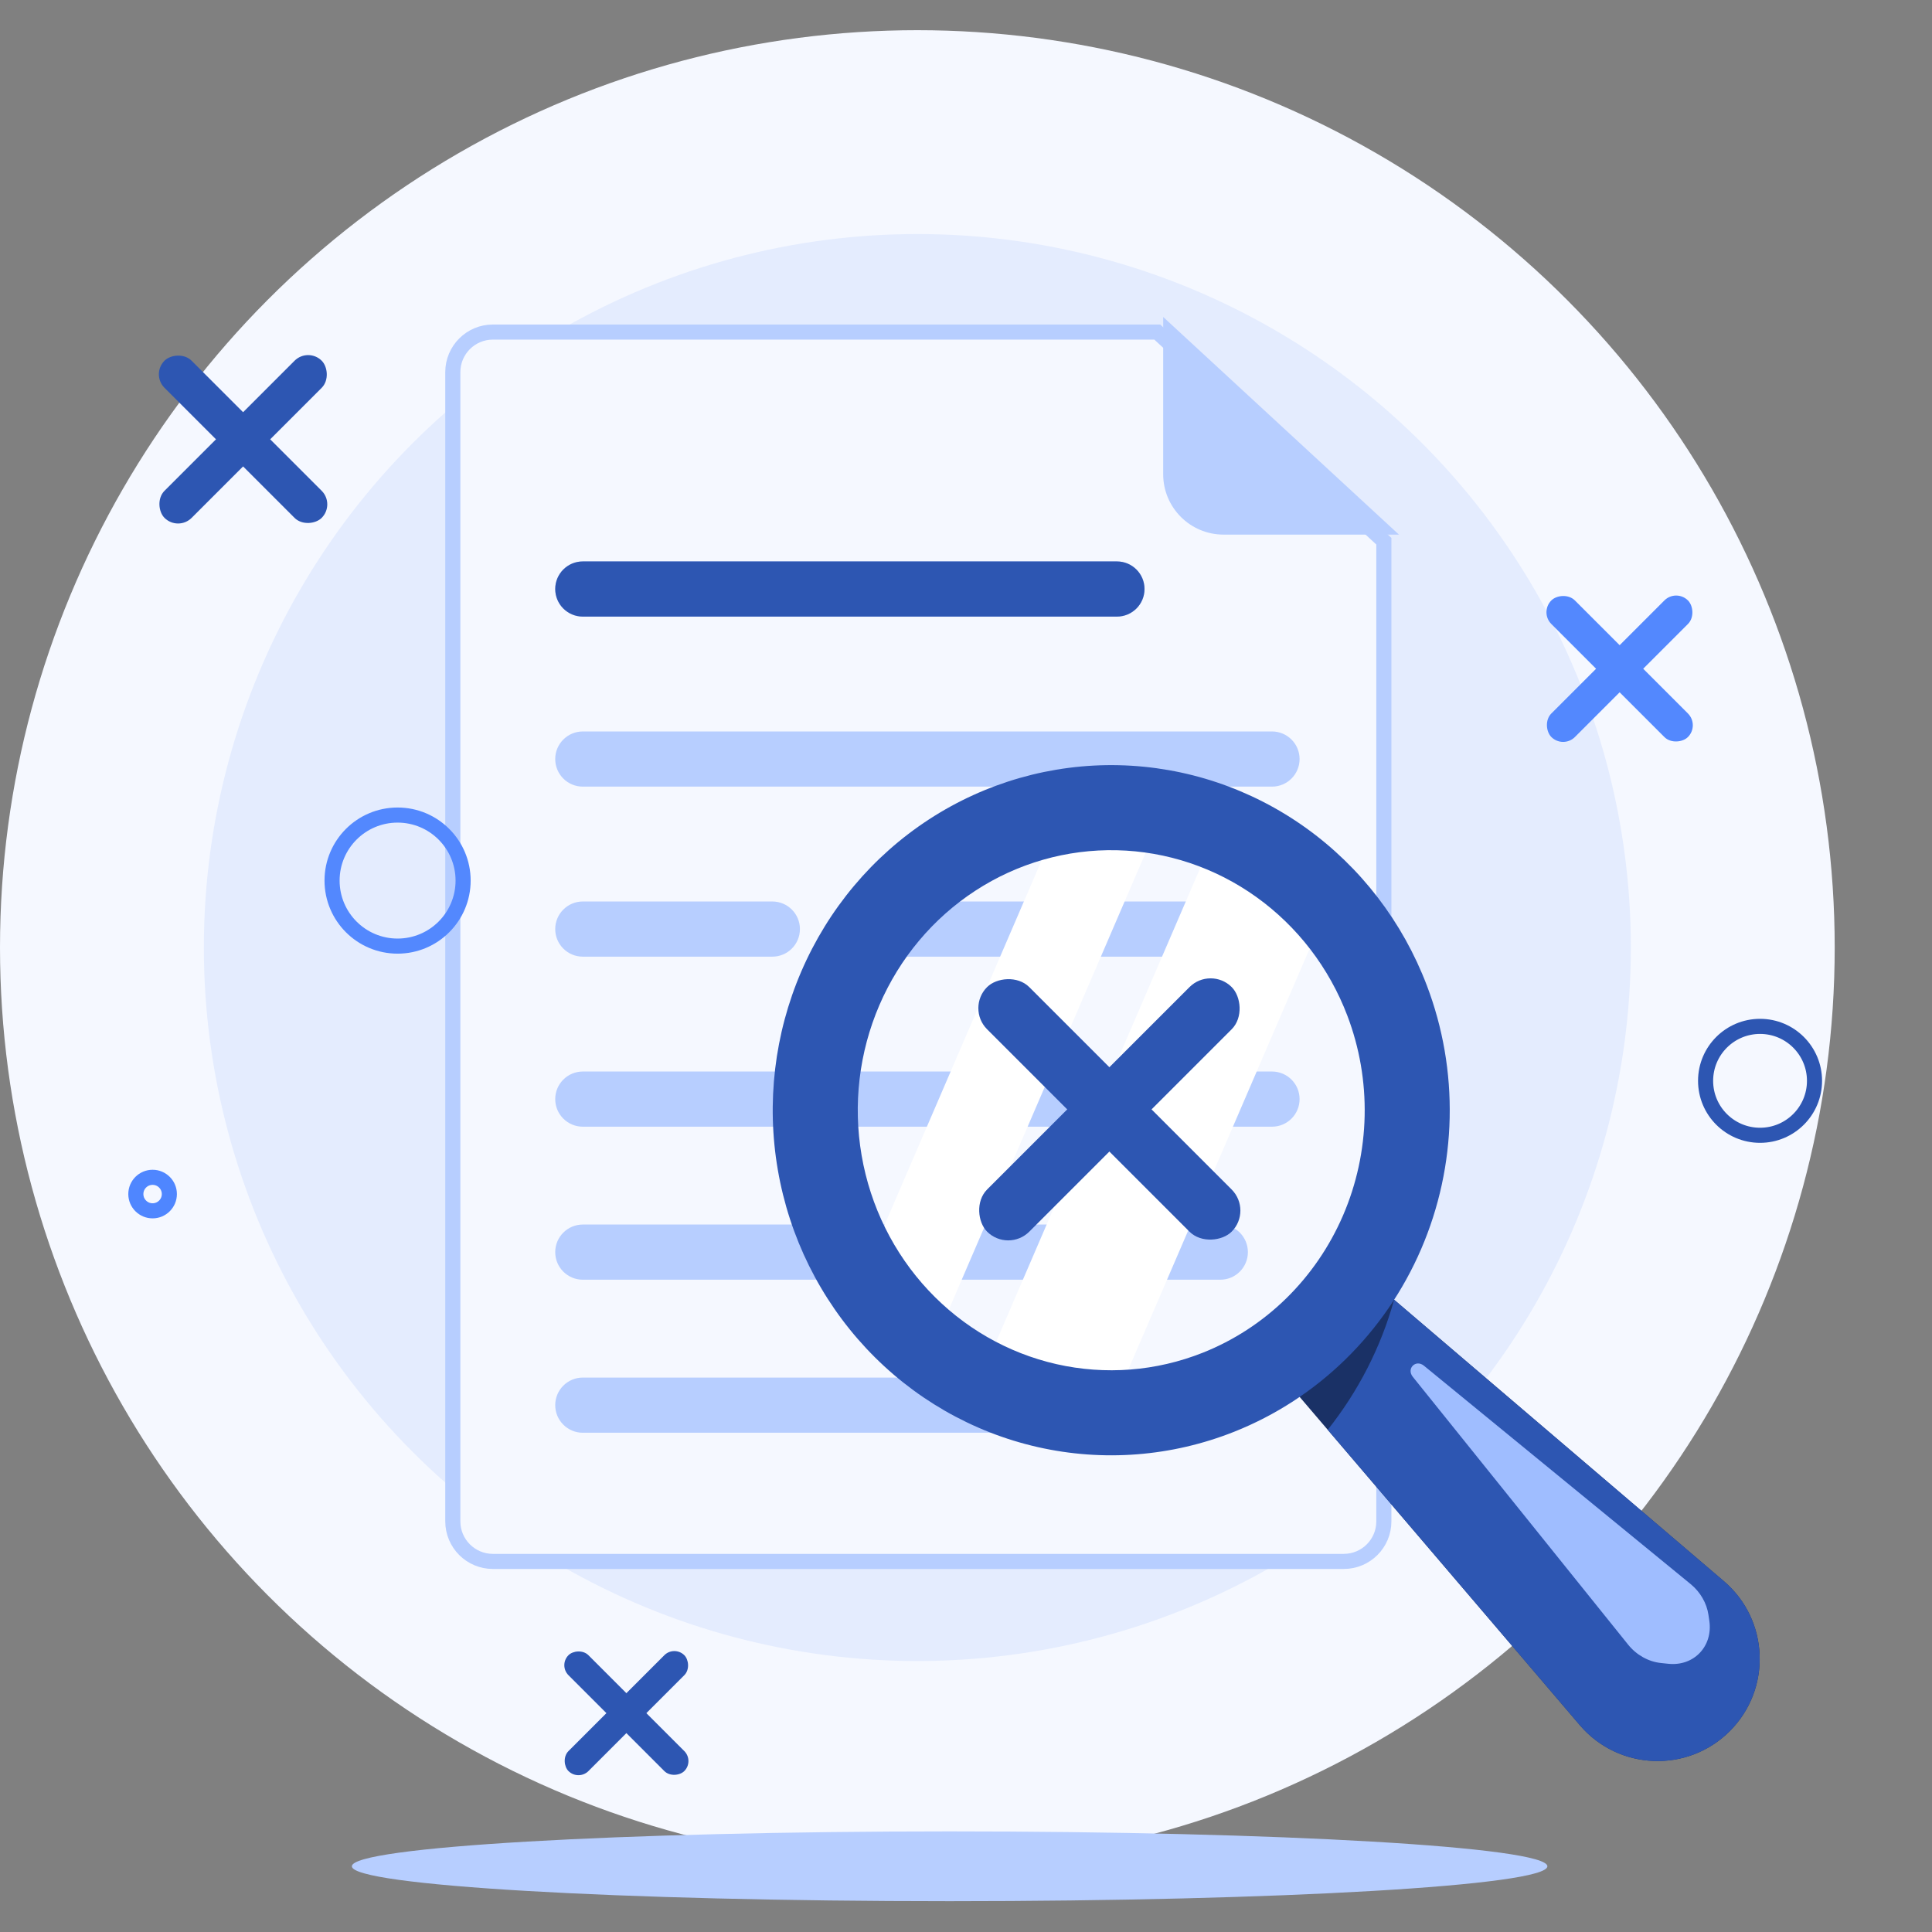 <svg width="128" height="128" viewBox="0 0 128 128" fill="none" xmlns="http://www.w3.org/2000/svg">
<rect x="0" y="0" width="128" height="128" fill="#808080" stroke="none"/>
<g clipPath="url(#clip0_33_172)">
<circle cx="60.777" cy="62.777" r="60.777" fill="#F5F8FF"/>
<circle cx="60.777" cy="62.777" r="47.271" fill="#E4ECFE"/>
<path d="M89.029 103.448H32.655C31.189 103.448 30 102.26 30 100.793V24.655C30 23.189 31.189 22 32.655 22H76.673L91.684 35.857V100.793C91.684 102.26 90.496 103.448 89.029 103.448Z" fill="#F5F8FF" stroke="#B7CEFF" strokeWidth="2"/>
<path fill-rule="evenodd" clip-rule="evenodd" d="M36.785 39.024C36.785 38.014 37.603 37.196 38.613 37.196H73.999C75.009 37.196 75.827 38.014 75.827 39.024C75.827 40.033 75.009 40.851 73.999 40.851H38.613C37.603 40.851 36.785 40.033 36.785 39.024ZM36.785 50.289C36.785 49.279 37.603 48.461 38.613 48.461H84.273C85.282 48.461 86.101 49.279 86.101 50.289C86.101 51.298 85.282 52.116 84.273 52.116H38.613C37.603 52.116 36.785 51.298 36.785 50.289ZM36.785 61.554C36.785 60.544 37.603 59.726 38.613 59.726H51.169C52.179 59.726 52.997 60.544 52.997 61.554C52.997 62.563 52.179 63.381 51.169 63.381H38.613C37.603 63.381 36.785 62.563 36.785 61.554ZM57.332 61.554C57.332 60.544 58.151 59.726 59.16 59.726H84.273C85.282 59.726 86.101 60.544 86.101 61.554C86.101 62.563 85.282 63.381 84.273 63.381H59.16C58.151 63.381 57.332 62.563 57.332 61.554ZM36.785 72.819C36.785 71.809 37.603 70.991 38.613 70.991H71.716C72.726 70.991 73.544 71.809 73.544 72.819C73.544 73.828 72.726 74.646 71.716 74.646H38.613C37.603 74.646 36.785 73.828 36.785 72.819ZM77.879 72.819C77.879 71.809 78.698 70.991 79.707 70.991H84.273C85.282 70.991 86.101 71.809 86.101 72.819C86.101 73.828 85.282 74.646 84.273 74.646H79.707C78.698 74.646 77.879 73.828 77.879 72.819ZM36.785 82.957C36.785 81.948 37.603 81.129 38.613 81.129H80.849C81.858 81.129 82.676 81.948 82.676 82.957C82.676 83.966 81.858 84.784 80.849 84.784H38.613C37.603 84.784 36.785 83.966 36.785 82.957ZM36.785 93.095C36.785 92.086 37.603 91.268 38.613 91.268H69.433C70.443 91.268 71.261 92.086 71.261 93.095C71.261 94.105 70.443 94.923 69.433 94.923H38.613C37.603 94.923 36.785 94.105 36.785 93.095Z" fill="#B7CEFF"/>
<path d="M36.785 39.024C36.785 38.014 37.603 37.196 38.613 37.196H73.999C75.009 37.196 75.827 38.014 75.827 39.024C75.827 40.033 75.009 40.851 73.999 40.851H38.613C37.603 40.851 36.785 40.033 36.785 39.024Z" fill="#2D56B2"/>
<path d="M77.064 21L92.684 35.419H81.064C78.854 35.419 77.064 33.628 77.064 31.419V21Z" fill="#B7CEFF"/>
<rect width="14.729" height="2.54" rx="1.27" transform="matrix(-0.707 0.707 0.707 0.707 20.415 23)" fill="#2D56B2"/>
<rect width="14.729" height="2.54" rx="1.27" transform="matrix(0.707 0.707 0.707 -0.707 10 24.796)" fill="#2D56B2"/>
<circle cx="26.341" cy="58.341" r="4.341" stroke="#5388FE" strokeWidth="4"/>
<circle cx="116.608" cy="71.608" r="3.608" stroke="#2D56B2" strokeWidth="4"/>
<circle cx="10.11" cy="79.11" r="1.11" stroke="#4F86FF" strokeWidth="3"/>
<path d="M62.915 125.958C84.787 125.958 102.518 124.923 102.518 123.646C102.518 122.369 84.787 121.334 62.915 121.334C41.042 121.334 23.312 122.369 23.312 123.646C23.312 124.923 41.042 125.958 62.915 125.958Z" fill="#B7CEFF"/>
<path d="M83.74 89.778L89.69 83.828L114.211 104.757C117.214 107.32 117.395 111.899 114.603 114.691C111.811 117.483 107.232 117.302 104.669 114.299L83.74 89.778Z" fill="#1A3166"/>
<path d="M87.965 94.728L104.669 114.299C107.232 117.303 111.811 117.483 114.603 114.691C117.395 111.899 117.214 107.32 114.211 104.757L92.364 86.11C91.485 89.28 89.972 92.198 87.965 94.728Z" fill="#2D56B2"/>
<path d="M76.945 54.071L61.565 89.779C61.328 89.596 61.093 89.406 60.863 89.214C59.376 87.957 58.081 86.48 57.022 84.832L70.307 53.988C72.508 53.625 74.754 53.653 76.945 54.071Z" fill="white"/>
<path d="M87.879 60.266L73.418 93.838C70.414 93.841 67.45 93.138 64.755 91.783L80.545 55.122C83.342 56.24 85.851 58 87.879 60.266Z" fill="white"/>
<path fill-rule="evenodd" clip-rule="evenodd" d="M64.627 59.007C61.827 60.829 59.609 63.466 58.262 66.591C56.916 69.717 56.505 73.184 57.085 76.552C57.665 79.921 59.208 83.029 61.509 85.488C63.81 87.946 66.764 89.644 69.995 90.378C73.225 91.111 76.596 90.849 79.683 89.623L79.684 89.623C81.735 88.808 83.613 87.588 85.209 86.027C86.805 84.466 88.088 82.595 88.982 80.52C89.876 78.445 90.362 76.208 90.411 73.937C90.46 71.667 90.071 69.409 89.267 67.296L89.267 67.295C88.056 64.111 85.954 61.376 83.233 59.428C80.514 57.48 77.298 56.405 73.991 56.33C70.685 56.256 67.426 57.184 64.627 59.007ZM53.088 64.362C54.868 60.23 57.81 56.72 61.553 54.284C65.297 51.848 69.67 50.597 74.118 50.697C78.567 50.798 82.88 52.245 86.514 54.847C90.147 57.449 92.934 61.086 94.533 65.293C95.596 68.087 96.109 71.065 96.044 74.059C95.98 77.052 95.339 80.005 94.157 82.749C92.975 85.493 91.274 87.976 89.148 90.055C87.022 92.134 84.513 93.767 81.763 94.859C77.62 96.504 73.09 96.858 68.748 95.872C64.406 94.887 60.457 92.609 57.395 89.338C54.334 86.067 52.297 81.95 51.533 77.508C50.768 73.067 51.308 68.493 53.088 64.362Z" fill="#2D56B2"/>
<path d="M112.012 104.952L94.345 90.486C93.798 90.037 93.16 90.668 93.603 91.22L107.869 108.963C108.419 109.648 109.214 110.092 110.042 110.179L110.532 110.23C112.223 110.407 113.496 109.07 113.247 107.378L113.189 106.985C113.074 106.209 112.649 105.474 112.012 104.952Z" fill="#9FBDFF"/>
<rect width="22.919" height="3.951" rx="1.976" transform="matrix(-0.707 0.707 0.707 0.707 80.206 64)" fill="#2D56B2"/>
<rect width="22.919" height="3.951" rx="1.976" transform="matrix(0.707 0.707 0.707 -0.707 64 66.794)" fill="#2D56B2"/>
<rect width="12.8" height="2.207" rx="1.103" transform="matrix(-0.707 0.707 0.707 0.707 111.051 39)" fill="#5388FE"/>
<rect width="12.8" height="2.207" rx="1.103" transform="matrix(0.707 0.707 0.707 -0.707 102 40.561)" fill="#5388FE"/>
<rect width="10.856" height="1.872" rx="0.936" transform="matrix(-0.707 0.707 0.707 0.707 44.676 109)" fill="#2D56B2"/>
<rect width="10.856" height="1.872" rx="0.936" transform="matrix(0.707 0.707 0.707 -0.707 37 110.324)" fill="#2D56B2"/>
</g>
<defs>
<clipPath id="clip0_33_172">
<rect width="128" height="128" fill="white"/>
</clipPath>
</defs>
</svg>
